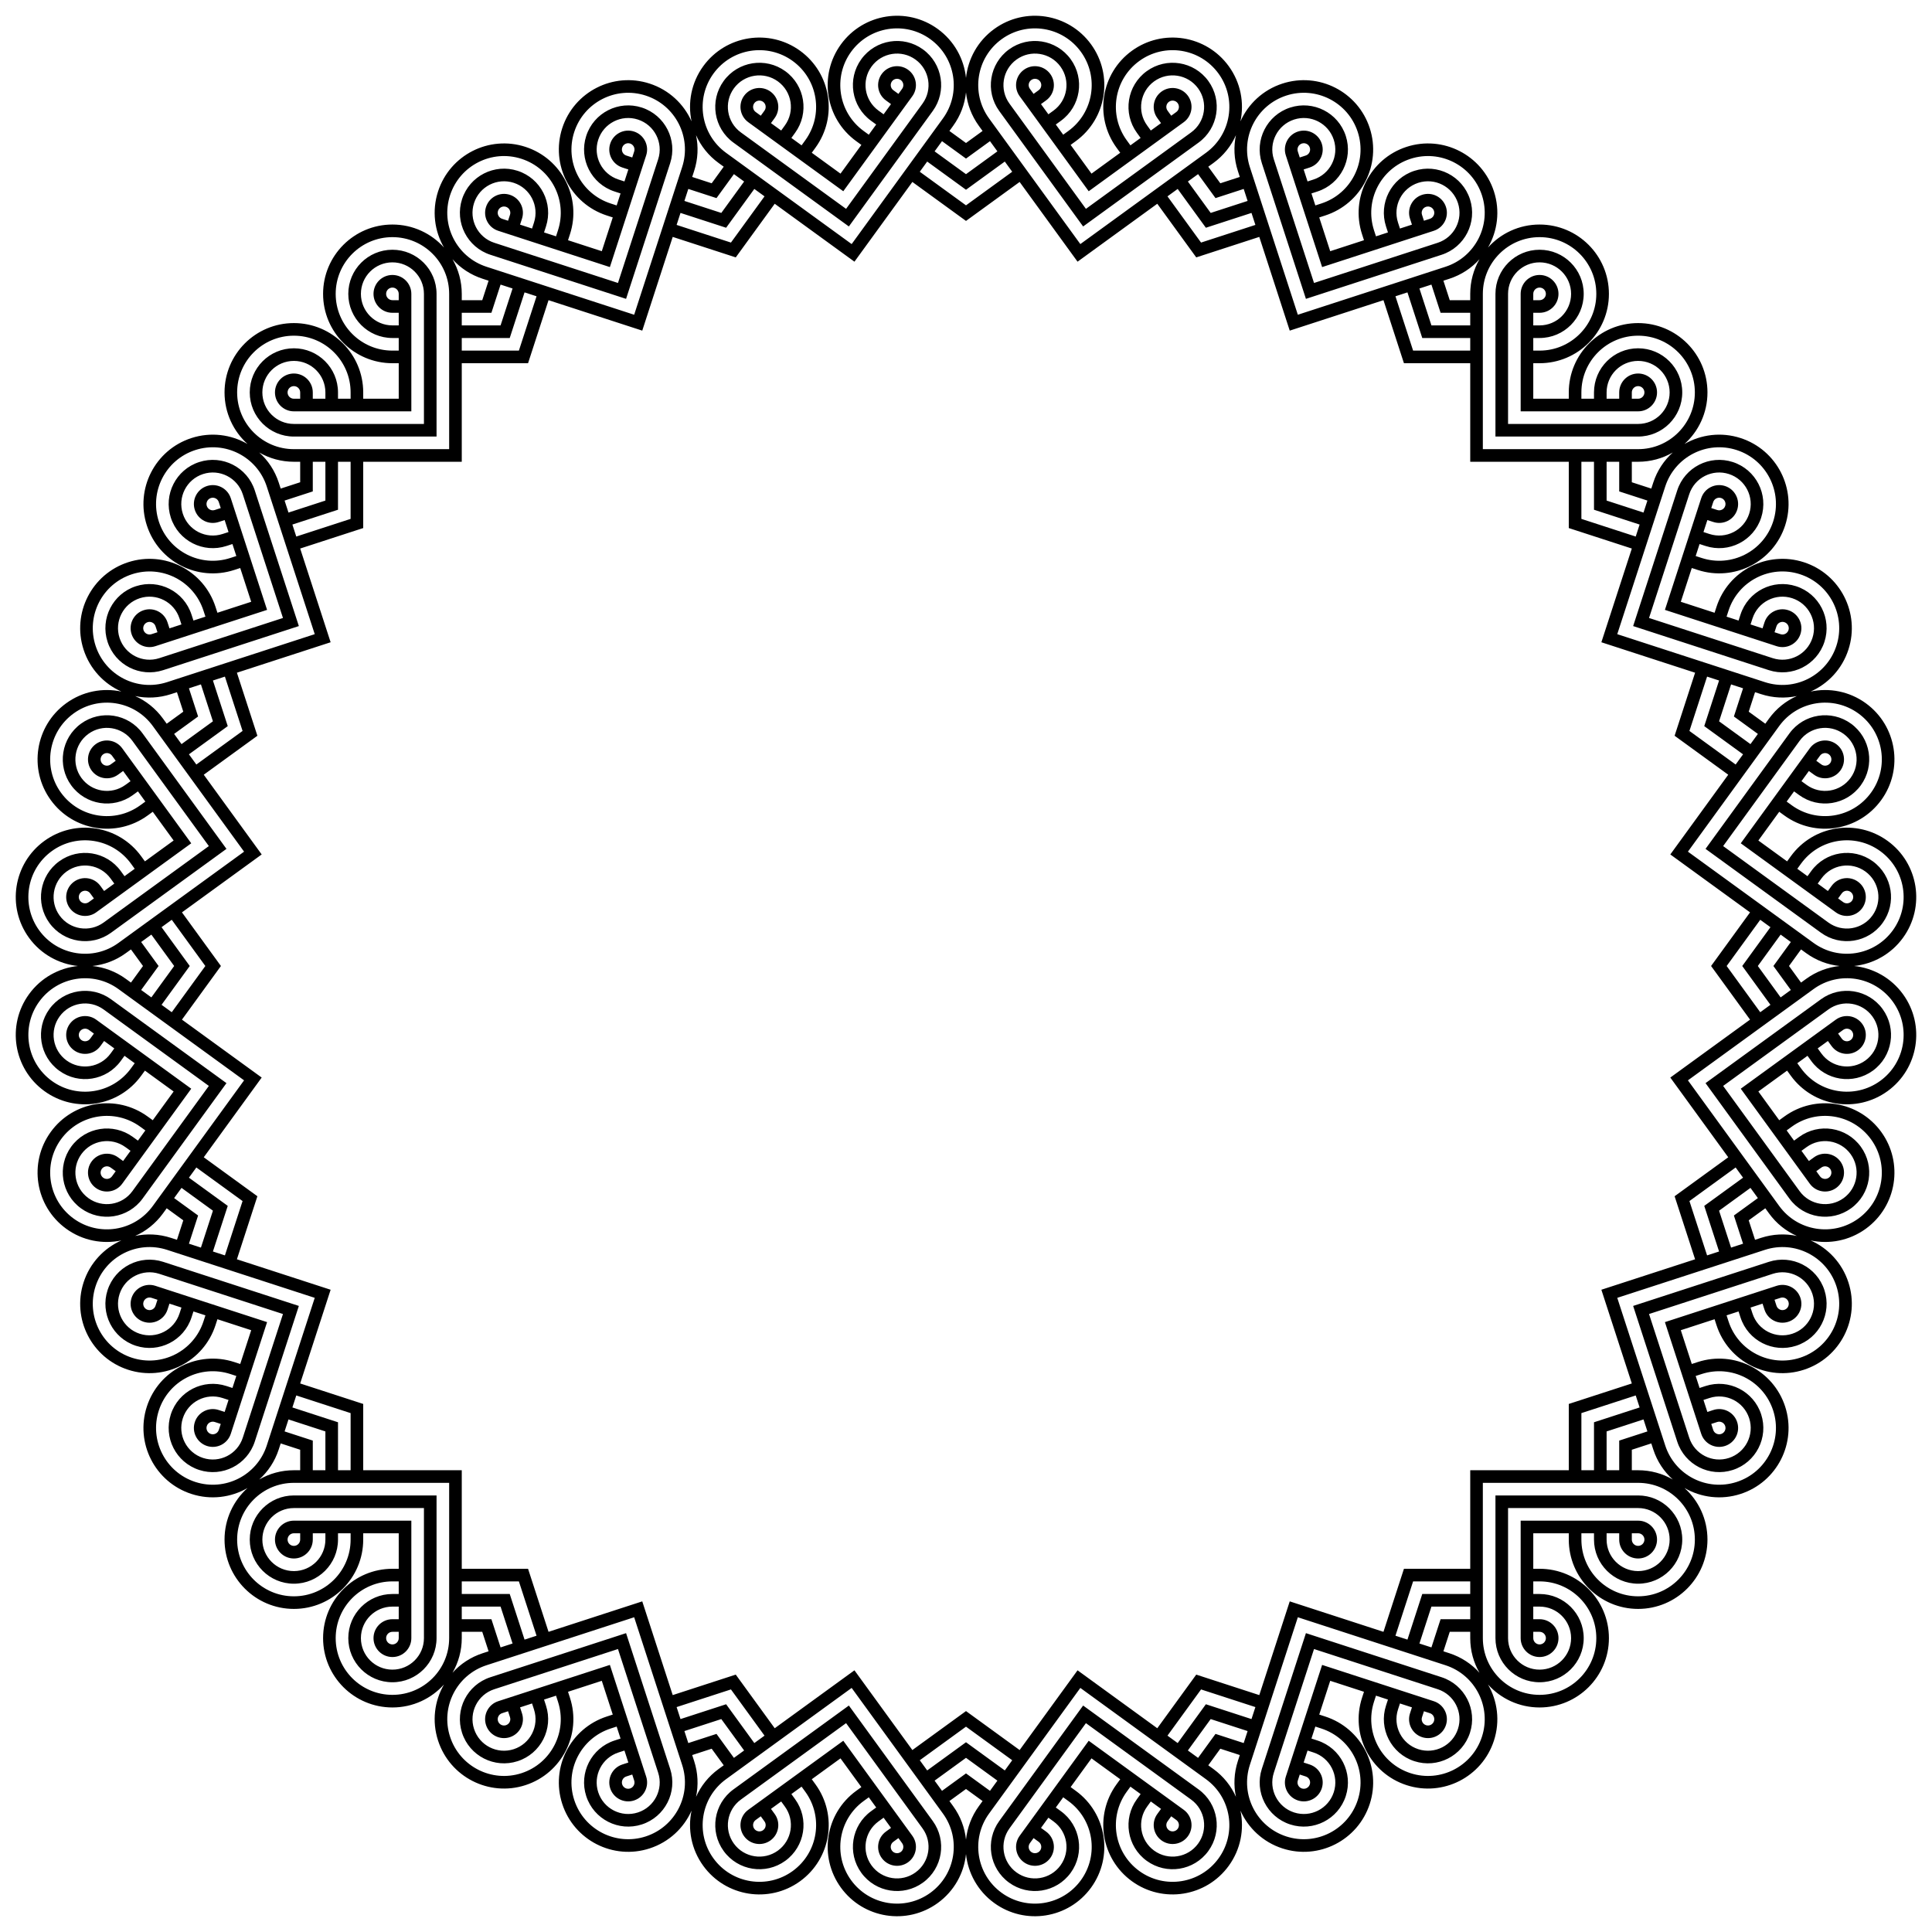 <?xml version="1.0" encoding="utf-8"?>

<!DOCTYPE svg PUBLIC "-//W3C//DTD SVG 1.1//EN" "http://www.w3.org/Graphics/SVG/1.1/DTD/svg11.dtd">
<svg version="1.1" id="Layer_1" xmlns="http://www.w3.org/2000/svg" xmlns:xlink="http://www.w3.org/1999/xlink" x="0px" y="0px"
	 viewBox="0 0 1626.528 1626.528" enable-background="new 0 0 1626.528 1626.528" xml:space="preserve">
<path d="M1269.615,356.913V247.411c0-14.655,11.88-26.535,26.536-26.535c14.655,0,26.535,11.88,26.535,26.535
	c0,14.655-11.88,26.535-26.535,26.535h-5.307v-10.614h5.307c8.793,0,15.921-7.128,15.921-15.921c0-8.793-7.128-15.921-15.921-15.921
	c-8.793,0-15.921,7.128-15.921,15.921v98.887h98.887c8.793,0,15.921-7.128,15.921-15.921c0-8.793-7.128-15.921-15.921-15.921
	s-15.921,7.128-15.921,15.921v5.307h-10.614v-5.307c0-14.655,11.88-26.535,26.535-26.535s26.535,11.88,26.535,26.535
	c0,14.655-11.88,26.535-26.535,26.535H1269.615z M1388.3,520.268l33.838-104.142c4.529-13.938,19.499-21.565,33.437-17.037
	c13.938,4.529,21.565,19.499,17.037,33.436s-19.499,21.565-33.437,17.037l-5.047-1.64l3.28-10.095l5.047,1.64
	c8.363,2.717,17.345-1.859,20.062-10.222c2.717-8.363-1.859-17.345-10.222-20.062c-8.363-2.717-17.345,1.859-20.062,10.222
	l-30.558,94.047l94.047,30.558c8.363,2.717,17.345-1.859,20.062-10.222c2.717-8.363-1.859-17.345-10.222-20.062
	c-8.363-2.717-17.345,1.859-20.062,10.222l-1.64,5.047l-10.095-3.28l1.64-5.047c4.529-13.938,19.499-21.565,33.436-17.037
	c13.938,4.529,21.566,19.499,17.037,33.436c-4.529,13.938-19.499,21.565-33.437,17.037L1388.3,520.268z M1450.697,712.305
	l64.363-88.588c8.614-11.856,25.208-14.484,37.065-5.87c11.856,8.614,14.484,25.208,5.87,37.065
	c-8.614,11.856-25.208,14.484-37.065,5.87l-4.293-3.119l6.239-8.587l4.294,3.119c7.114,5.168,17.07,3.591,22.239-3.522
	c5.168-7.114,3.591-17.07-3.522-22.239c-7.114-5.169-17.07-3.591-22.239,3.522l-58.124,80.001l80.001,58.124
	c7.114,5.168,17.07,3.591,22.239-3.522c5.168-7.114,3.591-17.07-3.522-22.239c-7.114-5.168-17.07-3.591-22.239,3.522l-3.12,4.293
	l-8.587-6.239l3.119-4.293c8.614-11.856,25.208-14.484,37.065-5.87c11.856,8.614,14.484,25.208,5.87,37.065
	c-8.614,11.856-25.208,14.485-37.065,5.871L1450.697,712.305z M1450.697,914.223l88.588-64.363
	c11.856-8.614,28.451-5.986,37.065,5.87c8.614,11.856,5.986,28.451-5.87,37.065c-11.856,8.614-28.451,5.986-37.065-5.87
	l-3.119-4.294l8.587-6.239l3.12,4.294c5.168,7.114,15.125,8.691,22.239,3.522c7.114-5.168,8.691-15.125,3.522-22.239
	c-5.168-7.114-15.125-8.691-22.239-3.522l-80.001,58.124l58.124,80.001c5.168,7.114,15.125,8.691,22.239,3.522
	c7.114-5.168,8.691-15.125,3.522-22.239c-5.168-7.114-15.125-8.691-22.239-3.522l-4.294,3.119l-6.239-8.587l4.293-3.119
	c11.856-8.614,28.451-5.986,37.065,5.871c8.614,11.856,5.986,28.451-5.87,37.065c-11.856,8.614-28.451,5.986-37.065-5.87
	L1450.697,914.223z M1388.3,1106.26l104.142-33.838c13.938-4.529,28.908,3.099,33.437,17.037
	c4.529,13.938-3.099,28.908-17.037,33.436c-13.938,4.529-28.908-3.099-33.436-17.037l-1.64-5.047l10.095-3.28l1.64,5.047
	c2.717,8.363,11.699,12.939,20.062,10.222s12.939-11.699,10.222-20.062c-2.717-8.363-11.699-12.939-20.062-10.222l-94.047,30.558
	l30.558,94.047c2.717,8.363,11.699,12.939,20.062,10.222c8.363-2.717,12.939-11.699,10.222-20.062
	c-2.717-8.363-11.699-12.939-20.062-10.222l-5.047,1.64l-3.28-10.095l5.047-1.64c13.938-4.529,28.908,3.099,33.437,17.037
	c4.529,13.938-3.099,28.908-17.037,33.437c-13.938,4.529-28.908-3.099-33.437-17.037L1388.3,1106.26z M1269.615,1269.615h109.501
	c14.655,0,26.535,11.88,26.535,26.536c0,14.655-11.88,26.535-26.535,26.535s-26.535-11.88-26.535-26.535v-5.307h10.614v5.307
	c0,8.793,7.128,15.921,15.921,15.921s15.921-7.128,15.921-15.921c0-8.793-7.128-15.921-15.921-15.921h-98.887v98.887
	c0,8.793,7.128,15.921,15.921,15.921c8.793,0,15.921-7.128,15.921-15.921s-7.128-15.921-15.921-15.921h-5.307v-10.614h5.307
	c14.655,0,26.535,11.88,26.535,26.535s-11.88,26.535-26.535,26.535c-14.655,0-26.536-11.88-26.536-26.535V1269.615z M1106.26,1388.3
	l104.142,33.838c13.938,4.529,21.566,19.499,17.037,33.437c-4.529,13.938-19.499,21.565-33.437,17.037
	c-13.938-4.529-21.565-19.499-17.037-33.437l1.64-5.047l10.095,3.28l-1.64,5.047c-2.717,8.363,1.859,17.345,10.222,20.062
	c8.363,2.717,17.345-1.859,20.062-10.222c2.717-8.363-1.859-17.345-10.222-20.062l-94.047-30.558l-30.558,94.047
	c-2.717,8.363,1.859,17.345,10.222,20.062c8.363,2.717,17.345-1.859,20.062-10.222s-1.859-17.345-10.222-20.062l-5.047-1.64
	l3.28-10.095l5.047,1.64c13.938,4.529,21.565,19.499,17.037,33.436c-4.529,13.938-19.499,21.566-33.436,17.037
	c-13.938-4.529-21.565-19.499-17.037-33.437L1106.26,1388.3z M914.223,1450.697l88.588,64.363
	c11.856,8.614,14.485,25.208,5.87,37.065c-8.614,11.856-25.208,14.484-37.065,5.87c-11.856-8.614-14.485-25.208-5.871-37.065
	l3.119-4.293l8.587,6.239l-3.119,4.294c-5.168,7.114-3.591,17.07,3.522,22.239c7.114,5.168,17.07,3.591,22.239-3.522
	c5.168-7.114,3.591-17.07-3.522-22.239l-80.001-58.124l-58.124,80.001c-5.168,7.114-3.591,17.07,3.522,22.239
	c7.114,5.168,17.07,3.591,22.239-3.522c5.168-7.114,3.591-17.07-3.522-22.239l-4.294-3.12l6.239-8.587l4.294,3.119
	c11.856,8.614,14.484,25.208,5.87,37.065c-8.614,11.856-25.208,14.484-37.065,5.87c-11.856-8.614-14.485-25.208-5.87-37.065
	L914.223,1450.697z M712.305,1450.697l64.363,88.588c8.614,11.856,5.986,28.451-5.871,37.065
	c-11.856,8.614-28.451,5.986-37.065-5.87c-8.614-11.856-5.986-28.451,5.87-37.065l4.293-3.119l6.239,8.587l-4.293,3.12
	c-7.114,5.168-8.691,15.125-3.522,22.239c5.168,7.114,15.125,8.691,22.239,3.522c7.114-5.168,8.691-15.125,3.522-22.239
	l-58.124-80.001l-80.001,58.124c-7.114,5.168-8.691,15.125-3.522,22.239c5.168,7.114,15.125,8.691,22.239,3.522
	c7.114-5.168,8.691-15.125,3.522-22.239l-3.119-4.294l8.587-6.239l3.119,4.293c8.614,11.856,5.986,28.451-5.87,37.065
	c-11.856,8.614-28.451,5.986-37.065-5.87c-8.614-11.856-5.986-28.451,5.87-37.065L712.305,1450.697z M520.268,1388.3l33.838,104.142
	c4.529,13.938-3.099,28.908-17.037,33.437c-13.938,4.529-28.908-3.099-33.436-17.037c-4.529-13.938,3.099-28.908,17.037-33.436
	l5.047-1.64l3.28,10.095l-5.047,1.64c-8.363,2.717-12.939,11.699-10.222,20.062c2.717,8.363,11.699,12.939,20.062,10.222
	c8.363-2.717,12.939-11.699,10.222-20.062l-30.558-94.047l-94.047,30.558c-8.363,2.717-12.939,11.699-10.222,20.062
	c2.717,8.363,11.699,12.939,20.062,10.222c8.363-2.717,12.939-11.699,10.222-20.062l-1.64-5.047l10.095-3.28l1.64,5.047
	c4.529,13.938-3.099,28.908-17.037,33.437s-28.908-3.099-33.436-17.037c-4.529-13.938,3.099-28.908,17.037-33.437L520.268,1388.3z
	 M356.913,1269.615v109.501c0,14.655-11.88,26.535-26.535,26.535c-14.655,0-26.535-11.88-26.535-26.535s11.88-26.535,26.535-26.535
	h5.307v10.614h-5.307c-8.793,0-15.921,7.128-15.921,15.921s7.128,15.921,15.921,15.921c8.793,0,15.921-7.128,15.921-15.921v-98.887
	h-98.887c-8.793,0-15.921,7.128-15.921,15.921c0,8.793,7.128,15.921,15.921,15.921c8.793,0,15.921-7.128,15.921-15.921v-5.307
	h10.614v5.307c0,14.655-11.88,26.535-26.535,26.535c-14.655,0-26.535-11.88-26.535-26.535c0-14.655,11.88-26.536,26.535-26.536
	H356.913z M238.228,1106.26l-33.838,104.142c-4.529,13.938-19.499,21.566-33.437,17.037c-13.938-4.529-21.565-19.499-17.037-33.437
	c4.529-13.938,19.499-21.565,33.436-17.037l5.047,1.64l-3.28,10.095l-5.047-1.64c-8.363-2.717-17.345,1.859-20.062,10.222
	c-2.717,8.363,1.859,17.345,10.222,20.062c8.363,2.717,17.345-1.859,20.062-10.222l30.558-94.047l-94.047-30.558
	c-8.363-2.717-17.345,1.859-20.062,10.222c-2.717,8.363,1.859,17.345,10.222,20.062c8.363,2.717,17.345-1.859,20.062-10.222
	l1.64-5.047l10.095,3.28l-1.64,5.047c-4.529,13.938-19.499,21.565-33.436,17.037c-13.938-4.529-21.565-19.499-17.037-33.436
	c4.529-13.938,19.499-21.565,33.437-17.037L238.228,1106.26z M175.831,914.223l-64.363,88.588
	c-8.614,11.856-25.208,14.485-37.065,5.87c-11.856-8.614-14.484-25.208-5.87-37.065c8.614-11.856,25.208-14.485,37.065-5.871
	l4.294,3.119l-6.239,8.587l-4.294-3.119c-7.114-5.168-17.07-3.591-22.239,3.522c-5.168,7.114-3.591,17.07,3.522,22.239
	c7.114,5.168,17.07,3.591,22.239-3.522l58.124-80.001l-80.001-58.124c-7.114-5.168-17.07-3.591-22.239,3.522
	c-5.168,7.114-3.591,17.07,3.522,22.239c7.114,5.168,17.07,3.591,22.239-3.522l3.119-4.294l8.587,6.239l-3.119,4.294
	c-8.614,11.856-25.208,14.484-37.065,5.87c-11.856-8.614-14.485-25.208-5.871-37.065c8.614-11.856,25.208-14.485,37.065-5.87
	L175.831,914.223z M175.831,712.305l-88.588,64.363c-11.856,8.614-28.451,5.986-37.065-5.871
	c-8.614-11.856-5.986-28.451,5.871-37.065c11.856-8.614,28.451-5.986,37.065,5.87l3.119,4.293l-8.587,6.239l-3.119-4.293
	c-5.168-7.114-15.125-8.691-22.239-3.522c-7.114,5.168-8.691,15.125-3.522,22.239c5.168,7.114,15.125,8.691,22.239,3.522
	l80.001-58.124l-58.124-80.001c-5.168-7.114-15.125-8.691-22.239-3.522c-7.114,5.168-8.691,15.125-3.522,22.239
	c5.168,7.114,15.125,8.691,22.239,3.522l4.294-3.119l6.239,8.587l-4.294,3.119c-11.856,8.614-28.451,5.986-37.065-5.87
	c-8.614-11.856-5.986-28.451,5.87-37.065c11.856-8.614,28.451-5.986,37.065,5.87L175.831,712.305z M238.228,520.268l-104.142,33.838
	c-13.938,4.529-28.908-3.099-33.437-17.037c-4.529-13.938,3.099-28.908,17.037-33.436c13.938-4.529,28.908,3.099,33.436,17.037
	l1.64,5.047l-10.095,3.28l-1.64-5.047c-2.717-8.363-11.699-12.939-20.062-10.222c-8.363,2.717-12.939,11.699-10.222,20.062
	c2.717,8.363,11.699,12.939,20.062,10.222l94.047-30.558l-30.558-94.047c-2.717-8.363-11.699-12.939-20.062-10.222
	c-8.363,2.717-12.939,11.699-10.222,20.062c2.717,8.363,11.699,12.939,20.062,10.222l5.047-1.64l3.28,10.095l-5.047,1.64
	c-13.938,4.529-28.908-3.099-33.436-17.037s3.099-28.908,17.037-33.436c13.938-4.529,28.908,3.099,33.437,17.037L238.228,520.268z
	 M356.913,356.913H247.411c-14.655,0-26.535-11.88-26.535-26.535c0-14.655,11.88-26.535,26.535-26.535
	c14.655,0,26.535,11.88,26.535,26.535v5.307h-10.614v-5.307c0-8.793-7.128-15.921-15.921-15.921
	c-8.793,0-15.921,7.128-15.921,15.921c0,8.793,7.128,15.921,15.921,15.921h98.887v-98.887c0-8.793-7.128-15.921-15.921-15.921
	c-8.793,0-15.921,7.128-15.921,15.921c0,8.793,7.128,15.921,15.921,15.921h5.307v10.614h-5.307
	c-14.655,0-26.535-11.88-26.535-26.535c0-14.655,11.88-26.535,26.535-26.535c14.655,0,26.535,11.88,26.535,26.535V356.913z
	 M520.268,238.228L416.127,204.39c-13.938-4.529-21.565-19.499-17.037-33.437c4.529-13.938,19.499-21.565,33.436-17.037
	s21.565,19.499,17.037,33.436l-1.64,5.047l-10.095-3.28l1.64-5.047c2.717-8.363-1.859-17.345-10.222-20.062
	c-8.363-2.717-17.345,1.859-20.062,10.222c-2.717,8.363,1.859,17.345,10.222,20.062l94.047,30.558l30.558-94.047
	c2.717-8.363-1.859-17.345-10.222-20.062c-8.363-2.717-17.345,1.859-20.062,10.222c-2.717,8.363,1.859,17.345,10.222,20.062
	l5.047,1.64l-3.28,10.095l-5.047-1.64c-13.938-4.529-21.565-19.499-17.037-33.436c4.529-13.938,19.499-21.565,33.436-17.037
	c13.938,4.529,21.565,19.499,17.037,33.437L520.268,238.228z M712.305,175.831l-88.588-64.363
	c-11.856-8.614-14.484-25.208-5.87-37.065c8.614-11.856,25.208-14.484,37.065-5.87c11.856,8.614,14.484,25.208,5.87,37.065
	l-3.119,4.294l-8.587-6.239l3.119-4.294c5.168-7.114,3.591-17.07-3.522-22.239c-7.114-5.168-17.07-3.591-22.239,3.522
	c-5.169,7.114-3.591,17.07,3.522,22.239l80.001,58.124l58.124-80.001c5.168-7.114,3.591-17.07-3.522-22.239
	c-7.114-5.168-17.07-3.591-22.239,3.522c-5.168,7.114-3.591,17.07,3.522,22.239l4.293,3.119l-6.239,8.587l-4.293-3.119
	c-11.856-8.614-14.484-25.208-5.87-37.065c8.614-11.856,25.208-14.485,37.065-5.871c11.856,8.614,14.485,25.208,5.871,37.065
	L712.305,175.831z M914.223,175.831L849.86,87.243c-8.614-11.856-5.986-28.451,5.87-37.065c11.856-8.614,28.451-5.986,37.065,5.871
	c8.614,11.856,5.986,28.451-5.87,37.065l-4.294,3.119l-6.239-8.587l4.294-3.119c7.114-5.168,8.691-15.125,3.522-22.239
	c-5.168-7.114-15.125-8.691-22.239-3.522c-7.114,5.168-8.691,15.125-3.522,22.239l58.124,80.001l80.001-58.124
	c7.114-5.168,8.691-15.125,3.522-22.239c-5.168-7.114-15.125-8.691-22.239-3.522c-7.114,5.168-8.691,15.125-3.522,22.239
	l3.119,4.294l-8.587,6.239l-3.119-4.294c-8.614-11.856-5.986-28.451,5.871-37.065c11.856-8.614,28.451-5.986,37.065,5.87
	c8.614,11.856,5.986,28.451-5.87,37.065L914.223,175.831z M1106.26,238.228l-33.838-104.142
	c-4.529-13.938,3.099-28.908,17.037-33.437c13.938-4.529,28.908,3.099,33.436,17.037c4.529,13.938-3.099,28.908-17.037,33.436
	l-5.047,1.64l-3.28-10.095l5.047-1.64c8.363-2.717,12.939-11.699,10.222-20.062c-2.717-8.363-11.699-12.939-20.062-10.222
	c-8.363,2.717-12.939,11.699-10.222,20.062l30.558,94.047l94.047-30.558c8.363-2.717,12.939-11.699,10.222-20.062
	c-2.717-8.363-11.699-12.939-20.062-10.222c-8.363,2.717-12.939,11.699-10.222,20.062l1.64,5.047l-10.095,3.28l-1.64-5.047
	c-4.529-13.938,3.099-28.908,17.037-33.436c13.938-4.529,28.908,3.099,33.437,17.037c4.529,13.938-3.099,28.908-17.037,33.437
	L1106.26,238.228z M1290.844,252.719v-5.307c0-2.931,2.376-5.307,5.307-5.307c2.931,0,5.307,2.376,5.307,5.307
	c0,2.931-2.376,5.307-5.307,5.307H1290.844z M1094.251,132.573l-1.64-5.047c-0.906-2.788,0.62-5.782,3.407-6.687
	c2.787-0.906,5.781,0.62,6.687,3.407c0.906,2.788-0.62,5.782-3.407,6.687L1094.251,132.573z M870.154,79.059l-3.119-4.294
	c-1.723-2.371-1.197-5.69,1.174-7.413c2.371-1.723,5.69-1.197,7.413,1.174c1.723,2.371,1.197,5.69-1.174,7.413L870.154,79.059z
	 M640.488,97.414l-4.294-3.119c-2.371-1.723-2.897-5.042-1.174-7.413c1.723-2.371,5.042-2.897,7.413-1.174
	c2.371,1.723,2.897,5.042,1.174,7.413L640.488,97.414z M427.734,185.841l-5.047-1.64c-2.788-0.906-4.313-3.9-3.407-6.687
	s3.9-4.313,6.687-3.407c2.788,0.906,4.313,3.9,3.407,6.687L427.734,185.841z M252.719,335.684h-5.307
	c-2.931,0-5.307-2.376-5.307-5.307c0-2.931,2.376-5.307,5.307-5.307c2.931,0,5.307,2.376,5.307,5.307V335.684z M132.573,532.277
	l-5.047,1.64c-2.788,0.906-5.782-0.62-6.687-3.407s0.62-5.782,3.407-6.687c2.788-0.906,5.782,0.62,6.687,3.407L132.573,532.277z
	 M79.059,756.374l-4.294,3.119c-2.371,1.723-5.69,1.197-7.413-1.174s-1.197-5.69,1.174-7.413c2.371-1.723,5.69-1.197,7.413,1.174
	L79.059,756.374z M97.414,986.04l-3.119,4.294c-1.723,2.371-5.042,2.897-7.413,1.174c-2.371-1.723-2.897-5.042-1.174-7.413
	c1.723-2.371,5.042-2.897,7.413-1.174L97.414,986.04z M185.841,1198.794l-1.64,5.047c-0.906,2.787-3.9,4.313-6.687,3.407
	c-2.788-0.906-4.313-3.9-3.407-6.687c0.906-2.787,3.9-4.313,6.687-3.407L185.841,1198.794z M335.684,1373.809v5.307
	c0,2.931-2.376,5.307-5.307,5.307c-2.931,0-5.307-2.376-5.307-5.307s2.376-5.307,5.307-5.307H335.684z M532.277,1493.955l1.64,5.047
	c0.906,2.788-0.62,5.782-3.407,6.687s-5.782-0.62-6.687-3.407c-0.906-2.788,0.62-5.782,3.407-6.687L532.277,1493.955z
	 M756.374,1547.469l3.119,4.294c1.723,2.371,1.197,5.69-1.174,7.413c-2.371,1.723-5.69,1.197-7.413-1.174
	c-1.723-2.371-1.197-5.69,1.174-7.413L756.374,1547.469z M986.04,1529.115l4.294,3.119c2.371,1.723,2.897,5.042,1.174,7.413
	s-5.042,2.897-7.413,1.174c-2.371-1.723-2.897-5.042-1.174-7.413L986.04,1529.115z M1198.794,1440.687l5.047,1.64
	c2.787,0.906,4.313,3.9,3.407,6.687c-0.906,2.788-3.9,4.313-6.687,3.407c-2.787-0.906-4.313-3.9-3.407-6.687L1198.794,1440.687z
	 M1373.809,1290.844h5.307c2.931,0,5.307,2.376,5.307,5.307c0,2.931-2.376,5.307-5.307,5.307s-5.307-2.376-5.307-5.307V1290.844z
	 M1493.955,1094.251l5.047-1.64c2.788-0.906,5.782,0.62,6.687,3.407c0.906,2.787-0.62,5.781-3.407,6.687s-5.782-0.62-6.687-3.407
	L1493.955,1094.251z M1547.469,870.154l4.294-3.119c2.371-1.723,5.69-1.197,7.413,1.174c1.723,2.371,1.197,5.69-1.174,7.413
	c-2.371,1.723-5.69,1.197-7.413-1.174L1547.469,870.154z M1529.115,640.488l3.119-4.294c1.723-2.371,5.042-2.897,7.413-1.174
	c2.371,1.723,2.897,5.042,1.174,7.413c-1.723,2.371-5.042,2.897-7.413,1.174L1529.115,640.488z M1440.687,427.734l1.64-5.047
	c0.906-2.788,3.9-4.313,6.687-3.407c2.788,0.906,4.313,3.9,3.407,6.687c-0.906,2.788-3.9,4.313-6.687,3.407L1440.687,427.734z
	 M1373.809,330.377c0-2.931,2.376-5.307,5.307-5.307s5.307,2.376,5.307,5.307c0,2.931-2.376,5.307-5.307,5.307h-5.307V330.377z
	 M1197.154,180.793c-0.906-2.788,0.62-5.782,3.407-6.687c2.788-0.906,5.782,0.62,6.687,3.407c0.906,2.788-0.62,5.782-3.407,6.687
	l-5.047,1.64L1197.154,180.793z M982.921,93.12c-1.723-2.371-1.197-5.69,1.174-7.413c2.371-1.723,5.69-1.197,7.413,1.174
	c1.723,2.371,1.197,5.69-1.174,7.413l-4.294,3.119L982.921,93.12z M752.081,75.939c-2.371-1.723-2.897-5.042-1.174-7.413
	c1.723-2.371,5.042-2.897,7.413-1.174s2.897,5.042,1.174,7.413l-3.119,4.294L752.081,75.939z M527.229,130.933
	c-2.788-0.906-4.313-3.9-3.407-6.687c0.906-2.788,3.9-4.313,6.687-3.407s4.313,3.9,3.407,6.687l-1.64,5.047L527.229,130.933z
	 M330.377,252.719c-2.931,0-5.307-2.376-5.307-5.307c0-2.931,2.376-5.307,5.307-5.307c2.931,0,5.307,2.376,5.307,5.307v5.307
	H330.377z M180.793,429.374c-2.788,0.906-5.782-0.62-6.687-3.407c-0.906-2.788,0.62-5.782,3.407-6.687s5.782,0.62,6.687,3.407
	l1.64,5.047L180.793,429.374z M93.12,643.607c-2.371,1.723-5.69,1.197-7.413-1.174c-1.723-2.371-1.197-5.69,1.174-7.413
	c2.371-1.723,5.69-1.197,7.413,1.174l3.119,4.294L93.12,643.607z M75.939,874.447c-1.723,2.371-5.042,2.897-7.413,1.174
	c-2.371-1.723-2.897-5.042-1.174-7.413c1.723-2.371,5.042-2.897,7.413-1.174l4.294,3.119L75.939,874.447z M130.933,1099.299
	c-0.906,2.788-3.9,4.313-6.687,3.407c-2.788-0.906-4.313-3.9-3.407-6.687c0.906-2.788,3.9-4.313,6.687-3.407l5.047,1.64
	L130.933,1099.299z M252.719,1296.151c0,2.931-2.376,5.307-5.307,5.307c-2.931,0-5.307-2.376-5.307-5.307
	c0-2.931,2.376-5.307,5.307-5.307h5.307V1296.151z M429.374,1445.735c0.906,2.788-0.62,5.781-3.407,6.687
	c-2.788,0.906-5.782-0.62-6.687-3.407c-0.906-2.787,0.62-5.781,3.407-6.687l5.047-1.64L429.374,1445.735z M643.607,1533.408
	c1.723,2.371,1.197,5.69-1.174,7.413c-2.371,1.723-5.69,1.197-7.413-1.174c-1.723-2.371-1.197-5.69,1.174-7.413l4.294-3.119
	L643.607,1533.408z M874.447,1550.589c2.371,1.723,2.897,5.042,1.174,7.413c-1.723,2.371-5.042,2.897-7.413,1.174
	c-2.371-1.723-2.897-5.042-1.174-7.413l3.119-4.294L874.447,1550.589z M1099.299,1495.595c2.788,0.906,4.313,3.9,3.407,6.687
	s-3.9,4.313-6.687,3.407c-2.788-0.906-4.313-3.9-3.407-6.687l1.64-5.047L1099.299,1495.595z M1296.151,1373.809
	c2.931,0,5.307,2.376,5.307,5.307s-2.376,5.307-5.307,5.307c-2.931,0-5.307-2.376-5.307-5.307v-5.307H1296.151z M1445.735,1197.154
	c2.788-0.906,5.781,0.62,6.687,3.407c0.906,2.788-0.62,5.782-3.407,6.687c-2.787,0.906-5.781-0.62-6.687-3.407l-1.64-5.047
	L1445.735,1197.154z M1533.408,982.921c2.371-1.723,5.69-1.197,7.413,1.174c1.723,2.371,1.197,5.69-1.174,7.413
	s-5.69,1.197-7.413-1.174l-3.119-4.294L1533.408,982.921z M1550.589,752.081c1.723-2.371,5.042-2.897,7.413-1.174
	c2.371,1.723,2.897,5.042,1.174,7.413c-1.723,2.371-5.042,2.897-7.413,1.174l-4.294-3.119L1550.589,752.081z M1495.595,527.229
	c0.906-2.788,3.9-4.313,6.687-3.407c2.788,0.906,4.313,3.9,3.407,6.687s-3.9,4.313-6.687,3.407l-5.047-1.64L1495.595,527.229z
	 M1248.387,378.141V247.411c0-26.379,21.384-47.764,47.764-47.764c26.379,0,47.764,21.385,47.764,47.764
	s-21.384,47.764-47.764,47.764h-5.307v-10.614h5.307c20.517,0,37.15-16.632,37.15-37.15s-16.633-37.15-37.15-37.15
	c-20.517,0-37.15,16.632-37.15,37.15v120.115h120.115c20.517,0,37.15-16.632,37.15-37.15c0-20.517-16.632-37.15-37.15-37.15
	s-37.15,16.633-37.15,37.15v5.307h-10.614v-5.307c0-26.379,21.385-47.764,47.764-47.764s47.764,21.384,47.764,47.764
	c0,26.379-21.385,47.764-47.764,47.764H1248.387z M1361.551,533.898l40.398-124.331c8.152-25.088,35.098-38.818,60.186-30.666
	c25.088,8.152,38.818,35.098,30.666,60.186c-8.152,25.088-35.098,38.818-60.186,30.666l-5.047-1.64l3.28-10.095l5.047,1.64
	c19.513,6.34,40.471-4.339,46.811-23.851c6.34-19.513-4.339-40.471-23.852-46.811c-19.513-6.34-40.471,4.339-46.811,23.851
	l-37.118,114.236l114.236,37.118c19.513,6.34,40.471-4.339,46.811-23.852c6.34-19.513-4.339-40.471-23.851-46.811
	c-19.513-6.34-40.471,4.339-46.811,23.851l-1.64,5.047l-10.095-3.28l1.64-5.047c8.152-25.088,35.098-38.818,60.186-30.666
	c25.088,8.152,38.818,35.098,30.666,60.186s-35.098,38.818-60.186,30.666L1361.551,533.898z M1421.045,717.001l76.841-105.762
	c15.505-21.341,45.375-26.072,66.716-10.567c21.341,15.505,26.072,45.375,10.567,66.716c-15.505,21.341-45.375,26.072-66.716,10.567
	l-4.293-3.119l6.239-8.587l4.294,3.119c16.599,12.06,39.831,8.38,51.891-8.219s8.38-39.831-8.219-51.891
	c-16.599-12.06-39.831-8.38-51.891,8.219l-70.602,97.175l97.175,70.602c16.599,12.06,39.831,8.38,51.891-8.219
	c12.06-16.599,8.38-39.831-8.219-51.891c-16.599-12.06-39.831-8.38-51.891,8.219l-3.119,4.294l-8.587-6.239l3.119-4.294
	c15.505-21.341,45.375-26.072,66.716-10.567c21.341,15.505,26.072,45.375,10.567,66.716c-15.505,21.341-45.375,26.072-66.716,10.567
	L1421.045,717.001z M1421.045,909.527l105.762-76.841c21.341-15.505,51.211-10.774,66.716,10.567s10.774,51.211-10.567,66.716
	s-51.211,10.774-66.716-10.567l-3.119-4.294l8.587-6.239l3.119,4.294c12.06,16.599,35.292,20.278,51.891,8.219
	c16.599-12.06,20.278-35.292,8.219-51.891c-12.06-16.599-35.292-20.278-51.891-8.219l-97.175,70.602l70.602,97.175
	c12.06,16.599,35.292,20.278,51.891,8.219c16.599-12.06,20.278-35.292,8.219-51.891s-35.292-20.278-51.891-8.219l-4.294,3.119
	l-6.239-8.587l4.293-3.119c21.341-15.505,51.211-10.774,66.716,10.567s10.774,51.211-10.567,66.716
	c-21.341,15.505-51.211,10.774-66.716-10.567L1421.045,909.527z M1361.551,1092.63l124.331-40.398
	c25.088-8.152,52.034,5.578,60.186,30.666c8.152,25.088-5.578,52.034-30.666,60.186c-25.088,8.152-52.034-5.578-60.186-30.666
	l-1.64-5.047l10.095-3.28l1.64,5.047c6.34,19.513,27.298,30.192,46.811,23.851c19.513-6.34,30.192-27.298,23.851-46.811
	c-6.34-19.513-27.298-30.192-46.811-23.852l-114.236,37.118l37.118,114.236c6.34,19.513,27.298,30.192,46.811,23.851
	s30.192-27.298,23.852-46.811c-6.34-19.513-27.298-30.192-46.811-23.851l-5.047,1.64l-3.28-10.095l5.047-1.64
	c25.088-8.152,52.034,5.578,60.186,30.666c8.152,25.088-5.578,52.034-30.666,60.186c-25.088,8.152-52.034-5.578-60.186-30.666
	L1361.551,1092.63z M1248.387,1248.387h130.729c26.379,0,47.764,21.384,47.764,47.764c0,26.379-21.385,47.764-47.764,47.764
	s-47.764-21.384-47.764-47.764v-5.307h10.614v5.307c0,20.517,16.632,37.15,37.15,37.15s37.15-16.633,37.15-37.15
	c0-20.517-16.632-37.15-37.15-37.15h-120.115v120.115c0,20.517,16.632,37.15,37.15,37.15c20.517,0,37.15-16.632,37.15-37.15
	s-16.633-37.15-37.15-37.15h-5.307v-10.614h5.307c26.379,0,47.764,21.385,47.764,47.764s-21.384,47.764-47.764,47.764
	c-26.379,0-47.764-21.385-47.764-47.764V1248.387z M1092.63,1361.551l124.331,40.398c25.088,8.152,38.818,35.098,30.666,60.186
	c-8.152,25.088-35.098,38.818-60.186,30.666c-25.088-8.152-38.818-35.098-30.666-60.186l1.64-5.047l10.095,3.28l-1.64,5.047
	c-6.34,19.513,4.339,40.471,23.851,46.811c19.513,6.34,40.471-4.339,46.811-23.852s-4.339-40.471-23.851-46.811l-114.236-37.118
	l-37.118,114.236c-6.34,19.513,4.339,40.471,23.852,46.811c19.513,6.34,40.471-4.339,46.811-23.851
	c6.34-19.513-4.339-40.471-23.851-46.811l-5.047-1.64l3.28-10.095l5.047,1.64c25.088,8.152,38.818,35.098,30.666,60.186
	c-8.152,25.088-35.098,38.818-60.186,30.666c-25.088-8.152-38.818-35.098-30.666-60.186L1092.63,1361.551z M909.527,1421.045
	l105.762,76.841c21.341,15.505,26.072,45.375,10.567,66.716c-15.505,21.341-45.375,26.072-66.716,10.567
	s-26.072-45.375-10.567-66.716l3.119-4.293l8.587,6.239l-3.119,4.294c-12.06,16.599-8.38,39.831,8.219,51.891
	s39.831,8.38,51.891-8.219c12.06-16.599,8.38-39.831-8.219-51.891l-97.175-70.602l-70.602,97.175
	c-12.06,16.599-8.38,39.831,8.219,51.891c16.599,12.06,39.831,8.38,51.891-8.219c12.06-16.599,8.38-39.831-8.219-51.891
	l-4.294-3.119l6.239-8.587l4.294,3.119c21.341,15.505,26.072,45.375,10.567,66.716s-45.375,26.072-66.716,10.567
	s-26.072-45.375-10.567-66.716L909.527,1421.045z M717.001,1421.045l76.841,105.762c15.505,21.341,10.774,51.211-10.567,66.716
	c-21.341,15.505-51.211,10.774-66.716-10.567c-15.505-21.341-10.774-51.211,10.567-66.716l4.294-3.119l6.239,8.587l-4.294,3.119
	c-16.599,12.06-20.278,35.292-8.219,51.891c12.06,16.599,35.292,20.278,51.891,8.219c16.599-12.06,20.278-35.292,8.219-51.891
	l-70.602-97.175l-97.175,70.602c-16.599,12.06-20.278,35.292-8.219,51.891c12.06,16.599,35.292,20.278,51.891,8.219
	s20.278-35.292,8.219-51.891l-3.119-4.294l8.587-6.239l3.119,4.293c15.505,21.341,10.774,51.211-10.567,66.716
	c-21.341,15.505-51.211,10.774-66.716-10.567c-15.505-21.341-10.774-51.211,10.567-66.716L717.001,1421.045z M533.898,1361.551
	l40.398,124.331c8.152,25.088-5.578,52.034-30.666,60.186s-52.034-5.578-60.186-30.666c-8.152-25.088,5.578-52.034,30.666-60.186
	l5.047-1.64l3.28,10.095l-5.047,1.64c-19.513,6.34-30.192,27.298-23.851,46.811c6.34,19.513,27.298,30.192,46.811,23.851
	c19.513-6.34,30.192-27.298,23.852-46.811l-37.118-114.236l-114.236,37.118c-19.513,6.34-30.192,27.298-23.851,46.811
	c6.34,19.513,27.298,30.192,46.811,23.852c19.513-6.34,30.192-27.298,23.851-46.811l-1.64-5.047l10.095-3.28l1.64,5.047
	c8.152,25.088-5.578,52.034-30.666,60.186c-25.088,8.152-52.034-5.578-60.186-30.666c-8.152-25.088,5.578-52.034,30.666-60.186
	L533.898,1361.551z M378.141,1248.387v130.729c0,26.379-21.384,47.764-47.764,47.764c-26.379,0-47.764-21.385-47.764-47.764
	s21.384-47.764,47.764-47.764h5.307v10.614h-5.307c-20.517,0-37.15,16.632-37.15,37.15s16.633,37.15,37.15,37.15
	c20.517,0,37.15-16.632,37.15-37.15v-120.115H247.411c-20.517,0-37.15,16.632-37.15,37.15c0,20.517,16.632,37.15,37.15,37.15
	s37.15-16.633,37.15-37.15v-5.307h10.614v5.307c0,26.379-21.385,47.764-47.764,47.764s-47.764-21.384-47.764-47.764
	c0-26.379,21.385-47.764,47.764-47.764H378.141z M264.977,1092.63l-40.398,124.331c-8.152,25.088-35.098,38.818-60.186,30.666
	s-38.818-35.098-30.666-60.186c8.152-25.088,35.098-38.818,60.186-30.666l5.047,1.64l-3.28,10.095l-5.047-1.64
	c-19.513-6.34-40.471,4.339-46.811,23.851c-6.34,19.513,4.339,40.471,23.851,46.811c19.513,6.34,40.471-4.339,46.811-23.851
	l37.118-114.236l-114.236-37.118c-19.513-6.34-40.471,4.339-46.811,23.852c-6.34,19.513,4.339,40.471,23.851,46.811
	c19.513,6.34,40.471-4.339,46.811-23.851l1.64-5.047l10.095,3.28l-1.64,5.047c-8.152,25.088-35.098,38.818-60.186,30.666
	c-25.088-8.152-38.818-35.098-30.666-60.186c8.152-25.088,35.098-38.818,60.186-30.666L264.977,1092.63z M205.483,909.527
	l-76.841,105.762c-15.505,21.341-45.375,26.072-66.716,10.567c-21.341-15.505-26.072-45.375-10.567-66.716
	c15.505-21.341,45.375-26.072,66.716-10.567l4.294,3.119l-6.239,8.587l-4.294-3.119c-16.599-12.06-39.831-8.38-51.891,8.219
	c-12.06,16.599-8.38,39.831,8.219,51.891c16.599,12.06,39.831,8.38,51.891-8.219l70.602-97.175l-97.175-70.602
	c-16.599-12.06-39.831-8.38-51.891,8.219c-12.06,16.599-8.38,39.831,8.219,51.891c16.599,12.06,39.831,8.38,51.891-8.219
	l3.119-4.294l8.587,6.239l-3.119,4.294c-15.505,21.341-45.375,26.072-66.716,10.567s-26.072-45.375-10.567-66.716
	s45.375-26.072,66.716-10.567L205.483,909.527z M205.483,717.001L99.721,793.842c-21.341,15.505-51.211,10.774-66.716-10.567
	c-15.505-21.341-10.774-51.211,10.567-66.716c21.341-15.505,51.211-10.774,66.716,10.567l3.119,4.294l-8.587,6.239l-3.119-4.294
	c-12.06-16.599-35.292-20.278-51.891-8.219c-16.599,12.06-20.278,35.292-8.219,51.891c12.06,16.599,35.292,20.278,51.891,8.219
	l97.175-70.602l-70.602-97.175c-12.06-16.599-35.292-20.278-51.891-8.219c-16.599,12.06-20.278,35.292-8.219,51.891
	c12.06,16.599,35.292,20.278,51.891,8.219l4.294-3.119l6.239,8.587l-4.294,3.119c-21.341,15.505-51.211,10.774-66.716-10.567
	c-15.505-21.341-10.774-51.211,10.567-66.716c21.341-15.505,51.211-10.774,66.716,10.567L205.483,717.001z M264.977,533.898
	l-124.331,40.398c-25.088,8.152-52.034-5.578-60.186-30.666s5.578-52.034,30.666-60.186c25.088-8.152,52.034,5.578,60.186,30.666
	l1.64,5.047l-10.095,3.28l-1.64-5.047c-6.34-19.513-27.298-30.192-46.811-23.851c-19.513,6.34-30.192,27.298-23.851,46.811
	c6.34,19.513,27.298,30.192,46.811,23.852l114.236-37.118l-37.118-114.236c-6.34-19.513-27.298-30.192-46.811-23.851
	c-19.513,6.34-30.192,27.298-23.851,46.811c6.34,19.513,27.298,30.192,46.811,23.851l5.047-1.64l3.28,10.095l-5.047,1.64
	c-25.088,8.152-52.034-5.578-60.186-30.666c-8.152-25.088,5.578-52.034,30.666-60.186s52.034,5.578,60.186,30.666L264.977,533.898z
	 M378.141,378.141H247.411c-26.379,0-47.764-21.384-47.764-47.764c0-26.379,21.385-47.764,47.764-47.764
	s47.764,21.384,47.764,47.764v5.307h-10.614v-5.307c0-20.517-16.632-37.15-37.15-37.15s-37.15,16.633-37.15,37.15
	c0,20.517,16.632,37.15,37.15,37.15h120.115V247.411c0-20.517-16.632-37.15-37.15-37.15c-20.517,0-37.15,16.632-37.15,37.15
	s16.633,37.15,37.15,37.15h5.307v10.614h-5.307c-26.379,0-47.764-21.385-47.764-47.764s21.384-47.764,47.764-47.764
	c26.379,0,47.764,21.385,47.764,47.764V378.141z M533.898,264.977l-124.331-40.398c-25.088-8.152-38.818-35.098-30.666-60.186
	s35.098-38.818,60.186-30.666c25.088,8.152,38.818,35.098,30.666,60.186l-1.64,5.047l-10.095-3.28l1.64-5.047
	c6.34-19.513-4.339-40.471-23.851-46.811c-19.513-6.34-40.471,4.339-46.811,23.851c-6.34,19.513,4.339,40.471,23.851,46.811
	l114.236,37.118l37.118-114.236c6.34-19.513-4.339-40.471-23.852-46.811c-19.513-6.34-40.471,4.339-46.811,23.851
	c-6.34,19.513,4.339,40.471,23.851,46.811l5.047,1.64l-3.28,10.095l-5.047-1.64c-25.088-8.152-38.818-35.098-30.666-60.186
	c8.152-25.088,35.098-38.818,60.186-30.666s38.818,35.098,30.666,60.186L533.898,264.977z M717.001,205.483l-105.762-76.841
	c-21.341-15.505-26.072-45.375-10.567-66.716c15.505-21.341,45.375-26.072,66.716-10.567c21.341,15.505,26.072,45.375,10.567,66.716
	l-3.119,4.294l-8.587-6.239l3.119-4.294c12.06-16.599,8.38-39.831-8.219-51.891c-16.599-12.06-39.831-8.38-51.891,8.219
	c-12.06,16.599-8.38,39.831,8.219,51.891l97.175,70.602l70.602-97.175c12.06-16.599,8.38-39.831-8.219-51.891
	c-16.599-12.06-39.831-8.38-51.891,8.219c-12.06,16.599-8.38,39.831,8.219,51.891l4.294,3.119l-6.239,8.587l-4.294-3.119
	c-21.341-15.505-26.072-45.375-10.567-66.716c15.505-21.341,45.375-26.072,66.716-10.567c21.341,15.505,26.072,45.375,10.567,66.716
	L717.001,205.483z M909.527,205.483L832.686,99.721c-15.505-21.341-10.774-51.211,10.567-66.716s51.211-10.774,66.716,10.567
	s10.774,51.211-10.567,66.716l-4.294,3.119l-6.239-8.587l4.294-3.119c16.599-12.06,20.278-35.292,8.219-51.891
	c-12.06-16.599-35.292-20.278-51.891-8.219c-16.599,12.06-20.278,35.292-8.219,51.891l70.602,97.175l97.175-70.602
	c16.599-12.06,20.278-35.292,8.219-51.891c-12.06-16.599-35.292-20.278-51.891-8.219c-16.599,12.06-20.278,35.292-8.219,51.891
	l3.119,4.294l-8.587,6.239l-3.119-4.294c-15.505-21.341-10.774-51.211,10.567-66.716c21.341-15.505,51.211-10.774,66.716,10.567
	c15.505,21.341,10.774,51.211-10.567,66.716L909.527,205.483z M1092.63,264.977l-40.398-124.331
	c-8.152-25.088,5.578-52.034,30.666-60.186c25.088-8.152,52.034,5.578,60.186,30.666c8.152,25.088-5.578,52.034-30.666,60.186
	l-5.047,1.64l-3.28-10.095l5.047-1.64c19.513-6.34,30.192-27.298,23.851-46.811c-6.34-19.513-27.298-30.192-46.811-23.851
	c-19.513,6.34-30.192,27.298-23.852,46.811l37.118,114.236l114.236-37.118c19.513-6.34,30.192-27.298,23.851-46.811
	c-6.34-19.513-27.298-30.192-46.811-23.851c-19.513,6.34-30.192,27.298-23.851,46.811l1.64,5.047l-10.095,3.28l-1.64-5.047
	c-8.152-25.088,5.578-52.034,30.666-60.186c25.088-8.152,52.034,5.578,60.186,30.666s-5.578,52.034-30.666,60.186L1092.63,264.977z
	 M1212.813,263.333h24.961v10.614h-32.672l-10.096-31.073l10.095-3.28L1212.813,263.333z M1363.195,413.716l23.739,7.713
	l-3.28,10.095l-31.073-10.096v-32.672h10.614V413.716z M1459.747,603.209l20.193,14.671l-6.239,8.587l-26.432-19.204l10.096-31.073
	l10.095,3.28L1459.747,603.209z M1493.016,813.264l14.672,20.193l-8.587,6.239l-19.204-26.432l19.204-26.432l8.587,6.239
	L1493.016,813.264z M1459.747,1023.319l7.713,23.739l-10.095,3.28l-10.096-31.073l26.432-19.204l6.239,8.587L1459.747,1023.319z
	 M1363.195,1212.813v24.961h-10.614v-32.672l31.073-10.096l3.28,10.095L1363.195,1212.813z M1212.813,1363.195l-7.713,23.739
	l-10.095-3.28l10.096-31.073h32.672v10.614H1212.813z M1023.319,1459.747l-14.671,20.193l-8.587-6.239l19.204-26.432l31.073,10.096
	l-3.28,10.095L1023.319,1459.747z M813.264,1493.016l-20.194,14.672l-6.239-8.587l26.432-19.204l26.432,19.204l-6.239,8.587
	L813.264,1493.016z M603.209,1459.747l-23.739,7.713l-3.28-10.095l31.073-10.096l19.204,26.432l-8.587,6.239L603.209,1459.747z
	 M413.716,1363.195h-24.961v-10.614h32.672l10.096,31.073l-10.095,3.28L413.716,1363.195z M263.333,1212.813l-23.739-7.713
	l3.28-10.095l31.073,10.096v32.672h-10.614V1212.813z M166.781,1023.319l-20.193-14.671l6.239-8.587l26.432,19.204l-10.096,31.073
	l-10.095-3.28L166.781,1023.319z M133.512,813.264L118.84,793.07l8.587-6.239l19.204,26.432l-19.204,26.432l-8.587-6.239
	L133.512,813.264z M166.781,603.209l-7.713-23.739l10.095-3.28l10.096,31.073l-26.432,19.204l-6.239-8.587L166.781,603.209z
	 M263.333,413.716v-24.961h10.614v32.672l-31.073,10.096l-3.28-10.095L263.333,413.716z M413.716,263.333l7.713-23.739l10.095,3.28
	l-10.096,31.073h-32.672v-10.614H413.716z M603.209,166.781l14.671-20.193l8.587,6.239l-19.204,26.432l-31.073-10.096l3.28-10.095
	L603.209,166.781z M813.264,133.512l20.193-14.671l6.239,8.587l-26.432,19.204l-26.432-19.204l6.239-8.587L813.264,133.512z
	 M1023.319,166.781l23.739-7.713l3.28,10.095l-31.073,10.096l-19.204-26.432l8.587-6.239L1023.319,166.781z M1197.389,284.561
	h40.384v10.614h-48.095l-14.862-45.741l10.095-3.28L1197.389,284.561z M1341.967,429.139l38.407,12.479l-3.28,10.095l-45.741-14.862
	v-48.095h10.614V429.139z M1434.792,611.317l32.671,23.737l-6.239,8.587l-38.91-28.27l14.862-45.742l10.095,3.28L1434.792,611.317z
	 M1466.777,813.264l23.737,32.671l-8.587,6.239l-28.27-38.91l28.27-38.91l8.587,6.239L1466.777,813.264z M1434.792,1015.211
	l12.479,38.407l-10.095,3.28l-14.862-45.741l38.91-28.27l6.239,8.587L1434.792,1015.211z M1341.967,1197.389v40.384h-10.614v-48.095
	l45.741-14.862l3.28,10.095L1341.967,1197.389z M1197.389,1341.967l-12.479,38.407l-10.095-3.28l14.862-45.741h48.095v10.614
	H1197.389z M1015.211,1434.792l-23.737,32.671l-8.587-6.239l28.27-38.91l45.741,14.862l-3.28,10.095L1015.211,1434.792z
	 M813.264,1466.777l-32.671,23.737l-6.239-8.587l38.91-28.27l38.91,28.27l-6.239,8.587L813.264,1466.777z M611.317,1434.792
	l-38.407,12.479l-3.28-10.095l45.742-14.862l28.27,38.91l-8.587,6.239L611.317,1434.792z M429.139,1341.967h-40.384v-10.614h48.095
	l14.862,45.741l-10.095,3.28L429.139,1341.967z M284.561,1197.389l-38.407-12.479l3.28-10.095l45.741,14.862v48.095h-10.614
	V1197.389z M191.736,1015.211l-32.671-23.737l6.239-8.587l38.91,28.27l-14.862,45.741l-10.095-3.28L191.736,1015.211z
	 M159.751,813.264l-23.737-32.671l8.587-6.239l28.27,38.91l-28.27,38.91l-8.587-6.239L159.751,813.264z M191.736,611.317
	l-12.479-38.407l10.095-3.28l14.862,45.742l-38.91,28.27l-6.239-8.587L191.736,611.317z M284.561,429.139v-40.384h10.614v48.095
	l-45.741,14.862l-3.28-10.095L284.561,429.139z M429.139,284.561l12.479-38.407l10.095,3.28l-14.862,45.741h-48.095v-10.614H429.139
	z M611.317,191.736l23.737-32.671l8.587,6.239l-28.27,38.91l-45.742-14.862l3.28-10.095L611.317,191.736z M813.264,159.751
	l32.671-23.737l6.239,8.587l-38.91,28.27l-38.91-28.27l6.239-8.587L813.264,159.751z M1015.211,191.736l38.407-12.479l3.28,10.095
	l-45.741,14.862l-28.27-38.91l8.587-6.239L1015.211,191.736z M1290.844,335.684v-29.895h5.307c32.241,0,58.378-26.137,58.378-58.378
	s-26.137-58.378-58.378-58.378c-17.238,0-32.732,7.472-43.418,19.353c7.998-13.835,10.316-30.879,4.989-47.273
	c-9.963-30.663-42.897-47.444-73.56-37.481c-30.663,9.963-47.444,42.897-37.481,73.56l1.64,5.047l-28.432,9.238l-9.238-28.432
	l5.047-1.64c30.663-9.963,47.444-42.897,37.481-73.56c-9.963-30.663-42.897-47.444-73.56-37.481
	c-16.395,5.327-28.821,17.221-35.312,31.823c3.331-15.629,0.269-32.555-9.863-46.501c-18.951-26.084-55.459-31.866-81.542-12.915
	c-26.084,18.951-31.866,55.459-12.915,81.542l3.119,4.293L918.92,146.18l-17.572-24.186l4.293-3.119
	c26.084-18.951,31.866-55.459,12.915-81.542c-18.951-26.084-55.459-31.866-81.542-12.915c-13.946,10.132-22.089,25.284-23.75,41.178
	c-1.662-15.894-9.804-31.045-23.75-41.178c-26.084-18.951-62.591-13.169-81.542,12.915c-18.951,26.084-13.169,62.591,12.915,81.542
	l4.294,3.119l-17.572,24.186l-24.186-17.572l3.119-4.293c18.951-26.084,13.169-62.591-12.915-81.542
	c-26.084-18.951-62.591-13.169-81.542,12.915c-10.133,13.946-13.194,30.872-9.863,46.501c-6.492-14.602-18.918-26.496-35.312-31.823
	c-30.663-9.963-63.597,6.818-73.56,37.481s6.818,63.597,37.481,73.56l5.047,1.64l-9.238,28.432l-28.432-9.238l1.64-5.047
	c9.963-30.663-6.818-63.597-37.481-73.56s-63.597,6.818-73.56,37.481c-5.327,16.395-3.009,33.439,4.989,47.273
	c-10.686-11.882-26.18-19.353-43.418-19.353c-32.241,0-58.378,26.137-58.378,58.378s26.137,58.378,58.378,58.378h5.307v29.895
	h-29.895v-5.307c0-32.241-26.137-58.378-58.378-58.378s-58.378,26.137-58.378,58.378c0,17.238,7.472,32.732,19.353,43.418
	c-13.835-7.998-30.879-10.316-47.273-4.989c-30.663,9.963-47.444,42.897-37.481,73.56s42.897,47.444,73.56,37.481l5.047-1.64
	l9.238,28.432l-28.432,9.238l-1.64-5.047c-9.963-30.663-42.897-47.444-73.56-37.481s-47.444,42.897-37.481,73.56
	c5.327,16.395,17.221,28.821,31.823,35.312c-15.629-3.331-32.555-0.269-46.501,9.863c-26.084,18.951-31.866,55.459-12.915,81.542
	c18.951,26.084,55.459,31.866,81.542,12.915l4.293-3.119l17.572,24.186l-24.186,17.572l-3.119-4.294
	c-18.951-26.084-55.459-31.866-81.542-12.915c-26.084,18.951-31.866,55.459-12.915,81.542c10.132,13.946,25.284,22.089,41.178,23.75
	c-15.894,1.662-31.045,9.804-41.178,23.75c-18.951,26.084-13.169,62.591,12.915,81.542c26.084,18.951,62.591,13.169,81.542-12.915
	l3.119-4.293l24.186,17.572l-17.572,24.186l-4.293-3.119c-26.084-18.951-62.591-13.169-81.542,12.915
	c-18.951,26.084-13.169,62.591,12.915,81.542c13.946,10.132,30.872,13.194,46.501,9.863c-14.602,6.492-26.496,18.918-31.823,35.312
	c-9.963,30.663,6.818,63.597,37.481,73.56c30.663,9.963,63.597-6.818,73.56-37.481l1.64-5.047l28.432,9.238l-9.238,28.432
	l-5.047-1.64c-30.663-9.963-63.597,6.818-73.56,37.481c-9.963,30.663,6.818,63.597,37.481,73.56
	c16.395,5.327,33.439,3.009,47.273-4.989c-11.882,10.686-19.353,26.18-19.353,43.418c0,32.241,26.137,58.378,58.378,58.378
	s58.378-26.137,58.378-58.378v-5.307h29.895v29.895h-5.307c-32.241,0-58.378,26.137-58.378,58.378
	c0,32.241,26.137,58.378,58.378,58.378c17.238,0,32.732-7.472,43.418-19.353c-7.998,13.835-10.316,30.879-4.989,47.273
	c9.963,30.663,42.897,47.444,73.56,37.481c30.663-9.963,47.444-42.897,37.481-73.56l-1.64-5.047l28.432-9.238l9.238,28.432
	l-5.047,1.64c-30.663,9.963-47.444,42.897-37.481,73.56c9.963,30.663,42.897,47.444,73.56,37.481
	c16.395-5.327,28.821-17.221,35.312-31.823c-3.331,15.629-0.269,32.555,9.863,46.501c18.951,26.084,55.459,31.866,81.542,12.915
	c26.084-18.951,31.866-55.458,12.915-81.542l-3.119-4.294l24.186-17.572l17.572,24.186l-4.294,3.119
	c-26.084,18.951-31.866,55.459-12.915,81.542c18.951,26.084,55.459,31.866,81.542,12.915c13.946-10.132,22.089-25.284,23.75-41.178
	c1.662,15.894,9.804,31.045,23.75,41.178c26.084,18.951,62.591,13.169,81.542-12.915c18.951-26.084,13.169-62.591-12.915-81.542
	l-4.293-3.119l17.572-24.186l24.186,17.572l-3.119,4.294c-18.951,26.084-13.169,62.591,12.915,81.542
	c26.084,18.951,62.591,13.169,81.542-12.915c10.132-13.946,13.194-30.872,9.863-46.501c6.492,14.602,18.918,26.496,35.312,31.823
	c30.663,9.963,63.597-6.818,73.56-37.481c9.963-30.663-6.818-63.597-37.481-73.56l-5.047-1.64l9.238-28.432l28.432,9.238
	l-1.64,5.047c-9.963,30.663,6.818,63.597,37.481,73.56c30.663,9.963,63.597-6.818,73.56-37.481
	c5.327-16.395,3.009-33.438-4.989-47.273c10.686,11.882,26.18,19.353,43.418,19.353c32.241,0,58.378-26.137,58.378-58.378
	c0-32.241-26.137-58.378-58.378-58.378h-5.307v-29.895h29.895v5.307c0,32.241,26.137,58.378,58.378,58.378
	c32.241,0,58.378-26.137,58.378-58.378c0-17.238-7.472-32.732-19.353-43.418c13.835,7.998,30.879,10.316,47.273,4.989
	c30.663-9.963,47.444-42.897,37.481-73.56c-9.963-30.663-42.897-47.444-73.56-37.481l-5.047,1.64l-9.238-28.432l28.432-9.238
	l1.64,5.047c9.963,30.663,42.897,47.444,73.56,37.481c30.663-9.963,47.444-42.897,37.481-73.56
	c-5.327-16.395-17.221-28.821-31.823-35.312c15.629,3.331,32.555,0.269,46.501-9.863c26.084-18.951,31.866-55.459,12.915-81.542
	c-18.951-26.084-55.458-31.866-81.542-12.915l-4.294,3.119l-17.572-24.186l24.186-17.572l3.119,4.293
	c18.951,26.084,55.459,31.866,81.542,12.915c26.084-18.951,31.866-55.459,12.915-81.542c-10.132-13.946-25.284-22.089-41.178-23.75
	c15.894-1.662,31.045-9.804,41.178-23.75c18.951-26.084,13.169-62.591-12.915-81.542c-26.084-18.951-62.591-13.169-81.542,12.915
	l-3.119,4.294l-24.186-17.572l17.572-24.186l4.294,3.119c26.084,18.951,62.591,13.169,81.542-12.915
	c18.951-26.084,13.169-62.591-12.915-81.542c-13.946-10.133-30.872-13.194-46.501-9.863c14.602-6.492,26.496-18.918,31.823-35.312
	c9.963-30.663-6.818-63.597-37.481-73.56c-30.663-9.963-63.597,6.818-73.56,37.481l-1.64,5.047l-28.432-9.238l9.238-28.432
	l5.047,1.64c30.663,9.963,63.597-6.818,73.56-37.481c9.963-30.663-6.818-63.597-37.481-73.56
	c-16.395-5.327-33.438-3.009-47.273,4.989c11.882-10.686,19.353-26.18,19.353-43.418c0-32.241-26.137-58.378-58.378-58.378
	c-32.241,0-58.378,26.137-58.378,58.378v5.307H1290.844z M1245.568,218.249c-4.958,8.581-7.794,18.54-7.794,29.162v5.307h-17.249
	l-5.33-16.405l5.047-1.64C1230.344,231.391,1238.939,225.616,1245.568,218.249z M1040.539,113.782
	c-2.063,9.693-1.684,20.041,1.599,30.143l1.64,5.047l-16.405,5.33l-10.139-13.955l4.294-3.119
	C1030.122,130.986,1036.511,122.837,1040.539,113.782z M813.264,77.785c1.033,9.856,4.592,19.581,10.835,28.174l3.119,4.293
	l-13.955,10.139l-13.955-10.139l3.119-4.293C808.672,97.366,812.231,87.641,813.264,77.785z M585.989,113.782
	c4.028,9.054,10.418,17.203,19.011,23.447l4.293,3.119l-10.139,13.955l-16.405-5.33l1.64-5.047
	C587.672,133.824,588.052,123.475,585.989,113.782z M380.961,218.249c6.629,7.366,15.224,13.142,25.326,16.425l5.047,1.64
	l-5.33,16.405h-17.249v-5.307C388.755,236.789,385.918,226.83,380.961,218.249z M218.249,380.961
	c8.581,4.957,18.54,7.794,29.162,7.794h5.307v17.249l-16.405,5.33l-1.64-5.047C231.391,396.185,225.616,387.589,218.249,380.961z
	 M113.782,585.989c9.693,2.063,20.041,1.684,30.143-1.599l5.047-1.64l5.33,16.405l-13.955,10.139L137.229,605
	C130.986,596.406,122.837,590.016,113.782,585.989z M77.785,813.264c9.856-1.033,19.581-4.592,28.174-10.835l4.293-3.119
	l10.139,13.955l-10.139,13.955l-4.293-3.119C97.366,817.856,87.641,814.297,77.785,813.264z M113.782,1040.539
	c9.054-4.028,17.203-10.418,23.447-19.011l3.119-4.294l13.955,10.139l-5.33,16.405l-5.047-1.64
	C133.824,1038.856,123.475,1038.476,113.782,1040.539z M218.249,1245.568c7.366-6.629,13.142-15.224,16.425-25.326l1.64-5.047
	l16.405,5.33v17.249h-5.307C236.789,1237.773,226.83,1240.61,218.249,1245.568z M380.961,1408.279
	c4.957-8.581,7.794-18.54,7.794-29.162v-5.307h17.249l5.33,16.405l-5.047,1.64C396.185,1395.137,387.589,1400.912,380.961,1408.279z
	 M585.989,1512.746c2.063-9.693,1.684-20.041-1.599-30.143l-1.64-5.047l16.405-5.33l10.139,13.955l-4.293,3.119
	C596.406,1495.542,590.016,1503.692,585.989,1512.746z M813.264,1548.743c-1.033-9.856-4.592-19.581-10.835-28.174l-3.119-4.293
	l13.955-10.139l13.955,10.139l-3.119,4.293C817.856,1529.162,814.297,1538.887,813.264,1548.743z M1040.539,1512.746
	c-4.028-9.054-10.418-17.203-19.011-23.447l-4.294-3.119l10.139-13.955l16.405,5.33l-1.64,5.047
	C1038.856,1492.704,1038.476,1503.053,1040.539,1512.746z M1245.568,1408.279c-6.629-7.366-15.224-13.142-25.326-16.425l-5.047-1.64
	l5.33-16.405h17.249v5.307C1237.773,1389.739,1240.61,1399.698,1245.568,1408.279z M1408.279,1245.568
	c-8.581-4.958-18.54-7.794-29.162-7.794h-5.307v-17.249l16.405-5.33l1.64,5.047
	C1395.137,1230.344,1400.912,1238.939,1408.279,1245.568z M1512.746,1040.539c-9.693-2.063-20.041-1.684-30.143,1.599l-5.047,1.64
	l-5.33-16.405l13.955-10.139l3.119,4.294C1495.542,1030.122,1503.692,1036.511,1512.746,1040.539z M1548.743,813.264
	c-9.856,1.033-19.581,4.592-28.174,10.835l-4.293,3.119l-10.139-13.955l10.139-13.955l4.293,3.119
	C1529.162,808.672,1538.887,812.231,1548.743,813.264z M1512.746,585.989c-9.054,4.028-17.203,10.418-23.447,19.011l-3.119,4.293
	l-13.955-10.139l5.33-16.405l5.047,1.64C1492.704,587.672,1503.053,588.052,1512.746,585.989z M1408.279,380.961
	c-7.366,6.629-13.142,15.224-16.425,25.326l-1.64,5.047l-16.405-5.33v-17.249h5.307
	C1389.739,388.755,1399.698,385.918,1408.279,380.961z M1181.966,305.789h55.807v82.966h82.966v55.807l53.076,17.245l-25.638,78.905
	l78.905,25.638l-17.245,53.076l45.149,32.803l-48.766,67.121l67.121,48.766l-32.803,45.149l32.803,45.149l-67.121,48.766
	l48.766,67.121l-45.149,32.803l17.245,53.076l-78.905,25.638l25.638,78.905l-53.076,17.245v55.807h-82.966v82.966h-55.807
	l-17.245,53.076l-78.905-25.638l-25.638,78.905l-53.076-17.245l-32.803,45.149l-67.121-48.766l-48.766,67.121l-45.149-32.803
	l-45.149,32.803l-48.766-67.121l-67.121,48.766l-32.803-45.149l-53.076,17.245l-25.638-78.905l-78.905,25.638l-17.245-53.076
	h-55.807v-82.966h-82.966v-55.807l-53.076-17.245l25.638-78.905l-78.905-25.638l17.245-53.076L171.543,974.3l48.766-67.121
	l-67.121-48.766l32.803-45.149l-32.803-45.149l67.121-48.766l-48.766-67.121l45.149-32.803l-17.245-53.076l78.905-25.638
	l-25.638-78.905l53.076-17.245v-55.807h82.966v-82.966h55.807l17.245-53.076l78.905,25.638l25.638-78.905l53.076,17.245
	l32.803-45.149l67.121,48.766l48.766-67.121l45.149,32.803l45.149-32.803l48.766,67.121l67.121-48.766l32.803,45.149l53.076-17.245
	l25.638,78.905l78.905-25.638L1181.966,305.789z"/>
</svg>
